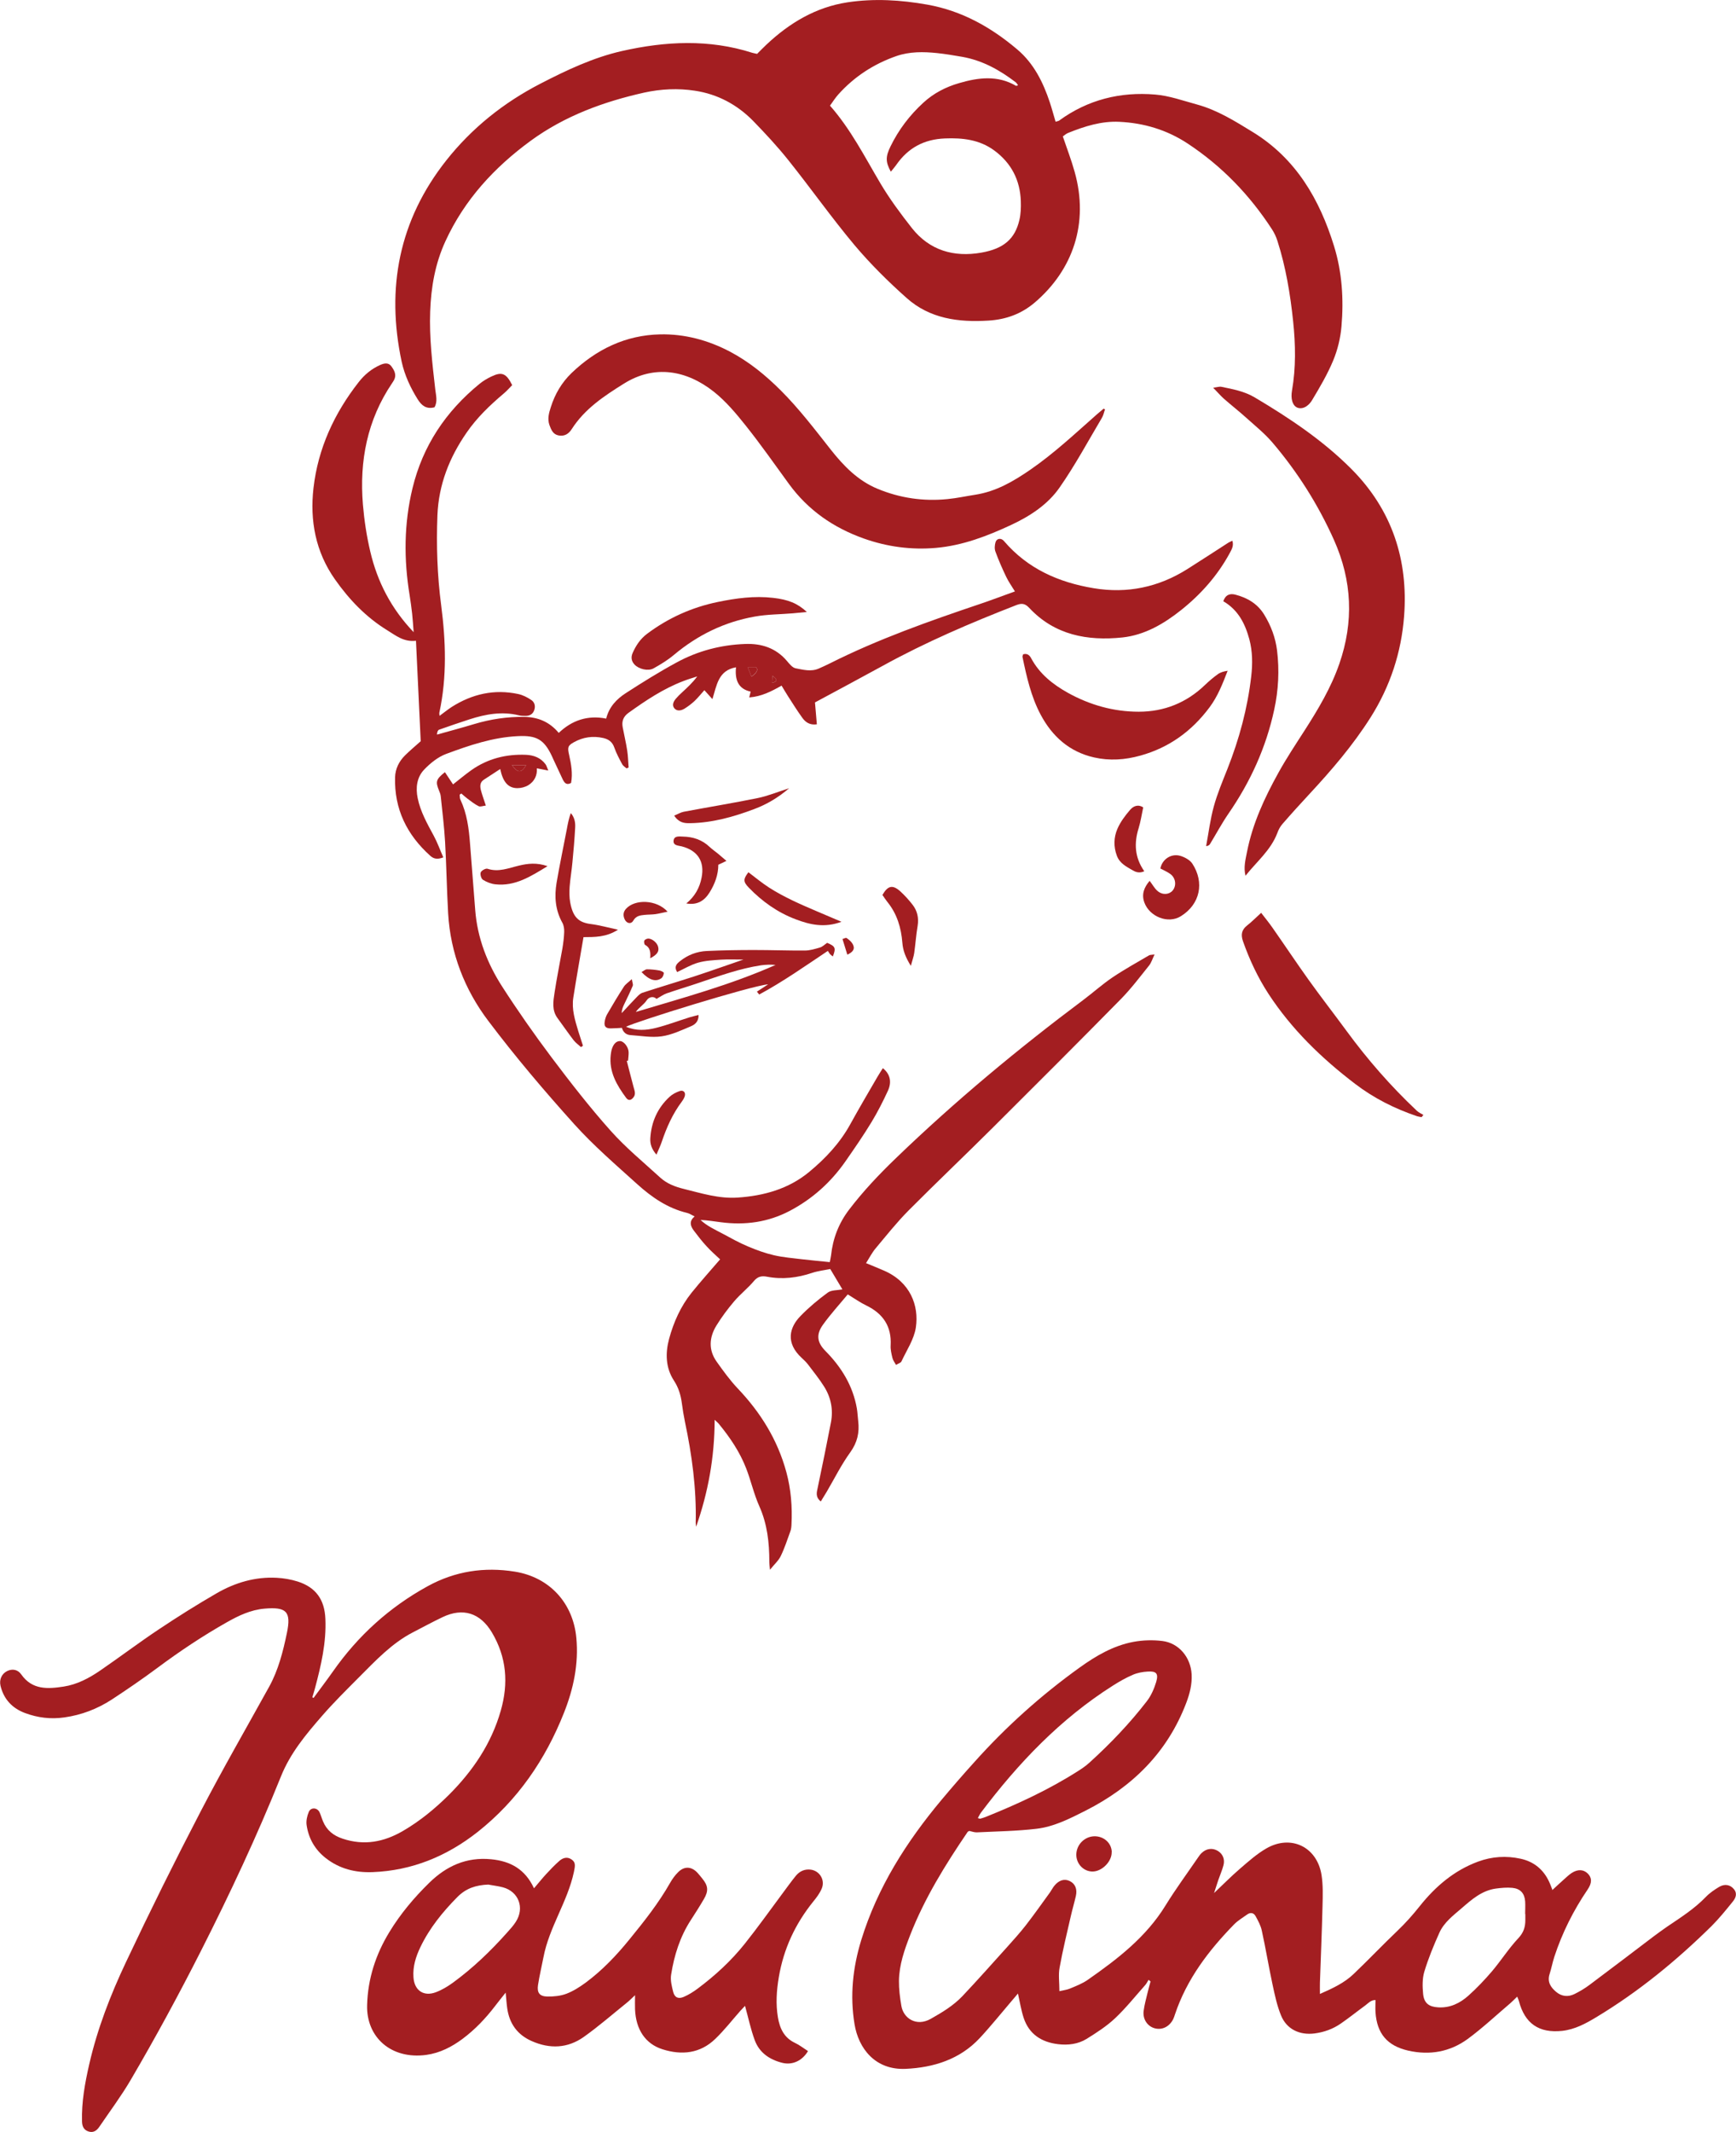 <?xml version="1.0" encoding="UTF-8"?>
<svg xmlns="http://www.w3.org/2000/svg" id="Camada_2" data-name="Camada 2" viewBox="0 0 194.31 238.53">
  <defs>
    <style>
      .cls-1 {
        fill: #a31e21;
      }
    </style>
  </defs>
  <g id="Layer_1" data-name="Layer 1">
    <g>
      <g>
        <g>
          <path class="cls-1" d="m173.79,211.43c.47-.43.87-.81,1.28-1.17.27-.24.54-.5.84-.7.7-.45,1.33-.41,1.81.06.47.47.49,1.04-.02,1.79-1.59,2.34-2.85,4.85-3.73,7.54-.2.62-.32,1.28-.52,1.9-.29.88.11,1.49.73,2.01.62.52,1.34.59,2.05.24.59-.29,1.16-.63,1.68-1.02,2.4-1.79,4.78-3.61,7.17-5.42.5-.37,1-.74,1.51-1.09,1.51-1.02,3.06-2,4.34-3.33.42-.44.95-.8,1.48-1.12.64-.38,1.26-.26,1.68.26.4.5.17,1-.15,1.39-.76.94-1.52,1.88-2.37,2.73-3.92,3.86-8.15,7.33-12.88,10.18-1.19.72-2.41,1.38-3.83,1.54-2.59.28-4.19-.81-4.85-3.34-.03-.13-.1-.26-.19-.49-.29.28-.51.51-.75.72-1.59,1.35-3.11,2.78-4.78,4.01-1.98,1.45-4.26,1.86-6.67,1.31-2.35-.54-3.5-1.91-3.66-4.29-.03-.43,0-.87,0-1.37-.54,0-.82.37-1.15.61-.92.67-1.8,1.38-2.73,2.02-.88.61-1.87.97-2.95,1.11-1.67.21-3.12-.47-3.75-2.03-.45-1.1-.7-2.3-.95-3.47-.43-2-.76-4.02-1.2-6.02-.12-.56-.41-1.09-.69-1.6-.2-.37-.56-.46-.93-.2-.5.36-1.05.68-1.48,1.12-2.86,2.93-5.3,6.13-6.62,10.08-.06.17-.11.35-.19.51-.42.85-1.24,1.26-2.08,1.03-.81-.22-1.36-1.03-1.23-1.96.09-.69.28-1.36.44-2.03.1-.42.22-.84.33-1.25-.07-.06-.14-.12-.22-.18-.12.19-.22.41-.37.58-1.12,1.26-2.17,2.58-3.39,3.73-.95.89-2.07,1.61-3.18,2.3-.96.59-2.07.72-3.18.59-1.86-.22-3.25-1.11-3.86-2.94-.28-.85-.42-1.75-.64-2.73-.26.31-.48.58-.71.84-1.19,1.39-2.33,2.82-3.57,4.15-2.23,2.39-5.18,3.3-8.3,3.44-3.42.15-5.27-2.31-5.71-4.99-.53-3.19-.2-6.32.75-9.42,1.82-5.91,5.06-10.99,8.98-15.68,1.2-1.43,2.42-2.84,3.67-4.22,3.55-3.97,7.49-7.5,11.81-10.6,1.81-1.3,3.76-2.44,5.99-2.86,1.06-.2,2.19-.23,3.26-.1,1.86.24,3.16,1.83,3.27,3.72.06,1.12-.21,2.17-.6,3.2-2.11,5.55-6.04,9.4-11.25,12.05-1.76.89-3.55,1.81-5.52,2.04-2.21.26-4.44.29-6.67.4-.28.01-.57-.1-.84-.16-.07.04-.15.06-.19.11-2.49,3.66-4.82,7.41-6.44,11.56-.64,1.64-1.22,3.31-1.25,5.08-.01.94.11,1.89.27,2.82.23,1.4,1.68,2.36,3.28,1.46,1.28-.72,2.54-1.48,3.55-2.54,1.71-1.81,3.36-3.67,5.02-5.51.71-.79,1.42-1.58,2.07-2.41.94-1.21,1.82-2.46,2.72-3.7.17-.24.3-.51.48-.73.52-.64,1.13-.82,1.73-.53.61.3.86.9.68,1.68-.17.75-.39,1.48-.56,2.23-.44,1.92-.91,3.84-1.26,5.78-.15.8-.02,1.65-.02,2.63.46-.11.85-.15,1.2-.3.67-.28,1.37-.55,1.96-.96,3.34-2.33,6.55-4.79,8.73-8.35,1.13-1.83,2.41-3.57,3.63-5.35.12-.18.25-.36.41-.51.54-.51,1.22-.58,1.81-.22.54.33.81.93.62,1.62-.15.56-.39,1.1-.58,1.65-.16.47-.31.94-.47,1.44,1-.94,1.92-1.88,2.91-2.73.94-.81,1.88-1.65,2.94-2.26,2.75-1.59,5.68-.18,6.18,2.97.18,1.14.14,2.33.11,3.5-.07,2.85-.19,5.7-.29,8.55-.01.36,0,.71,0,1.26,1.46-.64,2.73-1.24,3.76-2.22,1.67-1.59,3.25-3.26,4.92-4.85.9-.86,1.71-1.77,2.49-2.75,1.75-2.2,3.85-4,6.54-4.99,1.55-.57,3.15-.67,4.75-.32,1.48.32,2.56,1.2,3.2,2.59.14.29.24.6.38.94Zm-64.35-8.02c.14.04.22.08.28.07.21-.06.42-.12.62-.2,3.56-1.43,7.04-3.04,10.28-5.1.46-.29.92-.6,1.32-.97,2.33-2.11,4.51-4.39,6.43-6.88.48-.62.81-1.39,1.04-2.14.28-.95.02-1.23-.94-1.17-.57.03-1.17.14-1.69.37-.77.33-1.5.75-2.21,1.2-5.89,3.73-10.61,8.69-14.77,14.21-.14.19-.23.41-.36.63Zm61.28,10.74s0,0-.01,0c0-.47.03-.95,0-1.42-.07-.9-.53-1.42-1.43-1.51-.61-.06-1.24,0-1.85.08-1.57.22-2.7,1.22-3.83,2.2-.94.81-1.97,1.58-2.49,2.74-.64,1.42-1.24,2.88-1.69,4.37-.23.77-.21,1.67-.13,2.49.11,1.04.66,1.43,1.69,1.49,1.33.08,2.44-.47,3.38-1.31.95-.85,1.83-1.78,2.66-2.75,1.01-1.2,1.86-2.54,2.93-3.68.59-.63.78-1.25.78-2.03,0-.22,0-.44,0-.66Z"></path>
          <path class="cls-1" d="m35.09,189.98c.73-1,1.48-1.98,2.19-2.99,2.8-3.99,6.31-7.17,10.59-9.52,3.06-1.68,6.32-2.18,9.75-1.63,3.88.62,6.53,3.5,6.89,7.42.27,2.91-.32,5.69-1.38,8.36-2.08,5.26-5.2,9.81-9.66,13.34-3.44,2.71-7.34,4.33-11.77,4.5-1.9.07-3.68-.35-5.24-1.57-1.22-.96-1.92-2.2-2.14-3.69-.07-.47.05-1.02.24-1.47.22-.54.94-.51,1.2.02.16.33.25.69.39,1.02.42,1.01,1.17,1.61,2.21,1.95,2.4.8,4.61.37,6.73-.86,1.91-1.11,3.6-2.5,5.16-4.05,2.68-2.68,4.75-5.73,5.8-9.41.88-3.07.66-5.99-1-8.77-1.3-2.17-3.23-2.79-5.51-1.7-1.12.53-2.21,1.13-3.32,1.7-2.38,1.23-4.18,3.17-6.04,5.03-1.39,1.4-2.8,2.79-4.09,4.27-1.82,2.09-3.59,4.19-4.65,6.84-2.67,6.64-5.71,13.12-8.95,19.51-2.48,4.89-5.09,9.7-7.86,14.43-1.07,1.82-2.34,3.52-3.53,5.27-.29.42-.68.68-1.22.49-.52-.18-.69-.6-.7-1.12-.06-2.18.33-4.3.81-6.4.91-3.97,2.38-7.76,4.11-11.42,2.68-5.68,5.47-11.31,8.37-16.88,2.44-4.7,5.09-9.29,7.65-13.92,1.04-1.88,1.56-3.95,1.99-6.01.51-2.43-.06-2.95-2.5-2.74-1.53.13-2.88.77-4.19,1.51-2.71,1.53-5.29,3.25-7.79,5.11-1.67,1.24-3.39,2.42-5.13,3.56-1.61,1.04-3.37,1.72-5.29,1.99-1.53.22-2.99.04-4.41-.49-1.42-.53-2.38-1.54-2.74-3.04-.17-.72.15-1.37.75-1.66.54-.26,1.16-.2,1.57.38,1.23,1.76,2.99,1.63,4.75,1.36,1.5-.23,2.84-.94,4.08-1.79,2.2-1.51,4.33-3.12,6.55-4.6,2.13-1.42,4.29-2.78,6.51-4.06,2.05-1.18,4.3-1.85,6.7-1.72.79.04,1.6.18,2.36.42,2.03.65,3,2.03,3.09,4.16.12,2.67-.48,5.22-1.16,7.77-.09.34-.2.68-.3,1.02.05.03.11.05.16.08Z"></path>
          <path class="cls-1" d="m90.44,229.48c-.65,1.1-1.76,1.59-2.86,1.32-1.43-.35-2.58-1.13-3.1-2.53-.45-1.22-.72-2.51-1.09-3.85-.15.16-.35.37-.55.59-.92,1.04-1.77,2.14-2.77,3.1-1.69,1.64-3.75,1.86-5.92,1.17-1.92-.61-2.98-2.22-3.07-4.47-.02-.46,0-.92,0-1.58-.42.39-.66.64-.94.86-1.59,1.28-3.14,2.63-4.8,3.81-1.81,1.28-3.8,1.36-5.83.46-1.61-.71-2.5-1.96-2.74-3.69-.07-.49-.1-.99-.17-1.73-.5.63-.86,1.07-1.2,1.52-1.05,1.37-2.23,2.61-3.62,3.65-1.22.91-2.55,1.59-4.07,1.8-3.95.53-6.71-1.99-6.62-5.56.08-2.96.96-5.67,2.49-8.18,1.24-2.04,2.77-3.86,4.47-5.52,1.91-1.87,4.15-2.9,6.92-2.63,2.19.21,3.82,1.13,4.8,3.25.48-.56.9-1.09,1.36-1.59.47-.51.95-1.01,1.47-1.47.41-.36.9-.51,1.4-.15.43.31.39.66.24,1.37-.71,3.34-2.77,6.19-3.41,9.55-.2,1.04-.45,2.07-.61,3.11-.13.86.17,1.27,1.04,1.29.71.01,1.47-.06,2.13-.31.77-.29,1.5-.76,2.17-1.25,1.86-1.38,3.45-3.05,4.9-4.84,1.64-2.01,3.25-4.04,4.54-6.31.25-.44.56-.87.92-1.22.71-.7,1.53-.62,2.19.13.17.19.33.39.49.59.66.8.73,1.38.19,2.3-.46.79-.95,1.56-1.45,2.33-1.22,1.87-1.88,3.96-2.22,6.13-.1.62.07,1.3.23,1.93.16.63.57.82,1.18.56.56-.24,1.1-.58,1.59-.95,1.94-1.45,3.72-3.09,5.23-4.98,1.46-1.83,2.81-3.73,4.21-5.61.5-.67.99-1.36,1.52-2.01.41-.5.97-.77,1.65-.69,1,.12,1.65,1.15,1.25,2.11-.22.53-.58,1.01-.95,1.46-2.02,2.5-3.33,5.31-3.86,8.48-.25,1.48-.35,2.97-.1,4.47.21,1.25.69,2.29,1.92,2.87.49.23.92.57,1.43.9Zm-35.76-18.63c-1.43.06-2.52.42-3.49,1.4-1.65,1.67-3.12,3.48-4.14,5.61-.51,1.06-.86,2.18-.77,3.38.1,1.46,1.14,2.17,2.5,1.66.67-.25,1.32-.64,1.9-1.06,2.25-1.64,4.25-3.56,6.1-5.64.34-.38.69-.76.96-1.19,1-1.55.31-3.38-1.45-3.85-.52-.14-1.07-.2-1.6-.3Z"></path>
        </g>
        <path class="cls-1" d="m124.43,207.22c.03,1.02-1.04,2.13-2.08,2.17-1.02.04-1.88-.82-1.88-1.87,0-1.1.89-2.03,1.99-2.07,1.08-.03,1.95.74,1.98,1.76Z"></path>
      </g>
      <g>
        <path class="cls-1" d="m118.95,15.23c.46,1.36.96,2.65,1.33,3.98,1.63,5.76-.19,10.99-4.45,14.63-1.5,1.28-3.22,1.91-5.2,2.03-3.36.21-6.56-.22-9.14-2.52-2.07-1.84-4.06-3.81-5.84-5.92-2.58-3.08-4.9-6.37-7.41-9.51-1.23-1.54-2.58-2.99-3.95-4.4-1.79-1.82-3.98-2.99-6.51-3.37-1.88-.29-3.8-.2-5.67.21-4.56,1.02-8.9,2.61-12.71,5.39-4.07,2.98-7.4,6.58-9.54,11.23-1.16,2.52-1.61,5.14-1.71,7.86-.11,2.93.24,5.84.57,8.74.08.67.28,1.36-.09,1.99-.93.25-1.46-.23-1.87-.88-.82-1.31-1.47-2.71-1.8-4.21-1.77-8.26-.29-15.85,4.98-22.52,2.86-3.62,6.42-6.47,10.55-8.6,2.93-1.51,5.9-2.92,9.12-3.65,4.87-1.1,9.76-1.35,14.6.2.14.04.28.06.53.12.32-.32.67-.68,1.04-1.03,2.58-2.43,5.53-4.2,9.08-4.74,2.99-.45,5.96-.27,8.94.26,3.87.69,7.13,2.53,10.07,5.02,1.84,1.56,2.88,3.65,3.63,5.9.24.72.43,1.45.65,2.18.2-.07.32-.07.4-.13,3.21-2.34,6.85-3.24,10.75-2.91,1.58.13,3.12.69,4.67,1.11,2.28.62,4.27,1.87,6.26,3.09,4.82,2.96,7.46,7.5,9.08,12.73.91,2.93,1.1,5.97.84,9.01-.11,1.29-.43,2.62-.93,3.82-.64,1.54-1.5,3-2.36,4.43-.5.83-1.23,1.07-1.73.8-.48-.26-.67-.99-.52-1.86.45-2.58.4-5.17.13-7.75-.32-3.05-.82-6.08-1.76-9.01-.14-.45-.35-.89-.6-1.28-2.5-3.85-5.62-7.09-9.46-9.62-2.33-1.53-4.89-2.29-7.63-2.42-2-.1-3.89.5-5.73,1.24-.23.09-.42.27-.6.39Zm-19.24,3.98c-.59-1.09-.61-1.66-.03-2.84.91-1.86,2.14-3.48,3.67-4.88,1.15-1.06,2.51-1.76,4-2.19,2.15-.63,4.3-.91,6.37.3.04.02.13-.03.23-.06-.09-.12-.16-.26-.27-.34-1.79-1.37-3.72-2.44-5.97-2.84-.93-.16-1.87-.32-2.81-.42-1.54-.16-3.08-.18-4.56.33-2.53.88-4.72,2.3-6.52,4.31-.33.37-.6.8-.92,1.24,2.34,2.66,3.89,5.74,5.64,8.69,1.04,1.75,2.27,3.41,3.53,5.01,1.98,2.51,4.71,3.28,7.75,2.75,2.54-.44,3.79-1.55,4.28-3.66.16-.67.18-1.38.16-2.07-.07-2.37-1.06-4.3-2.98-5.71-1.65-1.21-3.54-1.42-5.52-1.34-2.33.09-4.13,1.06-5.45,2.97-.16.23-.35.44-.6.75Z"></path>
        <path class="cls-1" d="m96.88,141.3c.83.34,1.44.59,2.04.85,2.96,1.27,3.96,3.91,3.59,6.38-.2,1.32-1.03,2.54-1.61,3.79-.07.16-.35.23-.61.39-.16-.29-.34-.52-.4-.78-.11-.46-.23-.94-.2-1.4.12-2.12-.84-3.55-2.71-4.46-.69-.33-1.32-.78-2.09-1.25-.91,1.1-1.92,2.2-2.78,3.4-.79,1.1-.65,1.99.28,2.93,1.78,1.8,3.08,3.89,3.52,6.44.08.47.09.94.15,1.42.15,1.28-.1,2.38-.89,3.48-1,1.38-1.77,2.94-2.64,4.42-.2.34-.41.67-.66,1.08-.63-.52-.45-1.03-.34-1.56.51-2.43,1.01-4.86,1.48-7.3.27-1.42,0-2.78-.77-4-.54-.86-1.19-1.66-1.8-2.47-.2-.26-.44-.49-.68-.71-1.9-1.73-1.37-3.47-.17-4.7.93-.96,1.98-1.84,3.06-2.63.41-.3,1.07-.25,1.64-.36-.42-.7-.86-1.43-1.36-2.28-.62.13-1.35.21-2.02.43-1.66.56-3.34.76-5.07.43-.57-.11-1.02-.03-1.44.47-.68.81-1.53,1.47-2.22,2.28-.73.86-1.41,1.77-2,2.73-.8,1.31-.9,2.71.03,4.02.74,1.04,1.49,2.08,2.36,3,2.57,2.7,4.47,5.76,5.45,9.38.52,1.93.67,3.88.57,5.87-.01.25-.04.52-.13.75-.34.93-.64,1.87-1.07,2.75-.24.51-.7.91-1.21,1.54-.04-.46-.07-.68-.07-.91,0-2.13-.23-4.21-1.12-6.2-.61-1.36-.93-2.84-1.47-4.23-.72-1.86-1.83-3.49-3.09-5.02-.08-.1-.19-.18-.44-.42-.01,4.22-.73,8.12-2.07,11.96-.02-.15-.05-.3-.05-.45.09-3.82-.42-7.58-1.21-11.31-.14-.68-.25-1.37-.34-2.05-.12-.91-.37-1.75-.89-2.54-.93-1.43-.97-3.06-.54-4.66.51-1.88,1.3-3.65,2.53-5.18,1.01-1.25,2.08-2.44,3.18-3.72-.47-.45-1.02-.92-1.5-1.45-.52-.56-.99-1.17-1.45-1.78-.37-.5-.55-1.04.1-1.57-.35-.17-.59-.34-.86-.4-2.16-.52-3.94-1.75-5.55-3.2-2.41-2.18-4.89-4.31-7.06-6.72-3.35-3.72-6.6-7.55-9.61-11.54-2.66-3.51-4.25-7.58-4.51-12.05-.15-2.66-.19-5.33-.34-7.99-.1-1.71-.31-3.42-.49-5.13-.02-.21-.11-.42-.19-.62-.41-1-.34-1.26.66-2.06.3.45.6.89.91,1.37.69-.54,1.35-1.1,2.06-1.6,1.83-1.29,3.89-1.8,6.11-1.71.87.04,1.65.33,2.19,1.07.1.13.14.31.3.69-.52-.1-.83-.16-1.28-.25.06.79-.27,1.46-.94,1.88-.35.22-.82.34-1.23.34-1.03,0-1.62-.67-1.93-2.14-.64.41-1.24.8-1.84,1.2-.45.3-.43.74-.32,1.18.14.52.33,1.04.55,1.71-.31.03-.61.16-.8.07-.45-.22-.85-.54-1.25-.84-.24-.18-.46-.38-.69-.58-.06.04-.13.09-.19.13.03.19,0,.41.09.57.73,1.55.94,3.21,1.07,4.89.19,2.48.39,4.95.58,7.43.24,3.14,1.35,5.99,3.03,8.6,1.74,2.7,3.59,5.34,5.52,7.91,2.11,2.8,4.27,5.58,6.6,8.19,1.69,1.9,3.69,3.54,5.57,5.26.74.67,1.65,1.02,2.63,1.26,1.99.49,3.94,1.11,6.02.97,2.94-.2,5.7-.96,8.01-2.87,1.84-1.52,3.46-3.25,4.62-5.37.97-1.76,1.99-3.49,3-5.23.2-.34.41-.67.63-1.01.81.65,1.03,1.54.55,2.56-.55,1.19-1.15,2.37-1.83,3.49-.91,1.5-1.91,2.94-2.91,4.38-1.64,2.35-3.72,4.22-6.26,5.55-2.41,1.26-4.98,1.61-7.66,1.26-.76-.1-1.51-.22-2.3-.26.72.68,1.62,1.08,2.48,1.54.93.5,1.86,1.02,2.84,1.43.94.4,1.91.75,2.9.98,1.03.24,2.09.32,3.14.45,1.01.12,2.03.21,3.11.32.05-.26.11-.5.14-.74.2-1.9.86-3.61,2.02-5.13,1.58-2.07,3.36-3.95,5.23-5.75,6.62-6.38,13.67-12.24,21.02-17.74,1.08-.81,2.09-1.72,3.21-2.48,1.32-.89,2.73-1.67,4.11-2.48.11-.07.27-.05.62-.1-.24.5-.36.91-.6,1.22-1.03,1.28-2.02,2.6-3.17,3.77-4.74,4.82-9.53,9.6-14.32,14.37-3.13,3.12-6.34,6.16-9.46,9.3-1.31,1.32-2.47,2.79-3.67,4.22-.39.46-.67,1.01-1.07,1.65Zm-37.99-55.7h-1.59c.65.92,1.07.9,1.59,0Z"></path>
        <path class="cls-1" d="m49.61,95.93c-.71.27-1.1.13-1.45-.18-2.62-2.35-4.04-5.24-3.94-8.79.03-.95.44-1.77,1.11-2.44.51-.51,1.08-.98,1.76-1.59-.17-3.62-.35-7.37-.53-11.24-1.37.16-2.25-.58-3.21-1.17-2.38-1.46-4.27-3.44-5.86-5.7-2.17-3.08-2.82-6.57-2.4-10.23.51-4.42,2.32-8.34,5.06-11.84.64-.82,1.42-1.47,2.37-1.9.46-.21.95-.33,1.29.14.32.44.6.94.3,1.52-.07.13-.15.25-.23.37-2.78,4.11-3.66,8.7-3.26,13.56.15,1.78.42,3.56.83,5.29.79,3.36,2.33,6.36,4.85,9-.06-.77-.1-1.43-.17-2.07-.08-.69-.17-1.38-.28-2.06-.66-4.01-.64-8,.32-11.97,1.15-4.76,3.73-8.6,7.5-11.68.39-.32.84-.59,1.3-.81,1.2-.58,1.69-.39,2.36.95-.3.3-.61.66-.96.95-1.54,1.3-2.99,2.69-4.14,4.36-1.93,2.79-3.13,5.81-3.27,9.26-.13,3.37-.02,6.71.42,10.06.52,4,.66,8.01-.2,12-.02.09,0,.19.02.37.5-.36.92-.71,1.37-1,2.29-1.45,4.76-2.01,7.43-1.44.52.11,1.03.37,1.47.67.39.26.49.72.31,1.18-.17.43-.53.6-.96.6-.25,0-.52,0-.76-.07-1.88-.46-3.7-.13-5.5.45-1.14.37-2.28.76-3.41,1.16-.14.05-.23.26-.24.55,1.39-.39,2.78-.76,4.17-1.18,1.83-.55,3.71-.83,5.62-.8,1.48.02,2.79.53,3.84,1.79,1.49-1.42,3.25-2.01,5.31-1.6.32-1.3,1.16-2.18,2.18-2.84,1.87-1.21,3.76-2.39,5.72-3.45,2.37-1.29,4.94-1.96,7.65-2.06,1.85-.07,3.45.45,4.69,1.91.27.32.6.74.96.81.84.16,1.73.41,2.59.03.4-.18.8-.35,1.19-.55,5.46-2.75,11.21-4.77,16.99-6.72,1.24-.42,2.47-.89,3.78-1.36-.36-.59-.72-1.09-.98-1.64-.44-.92-.85-1.85-1.2-2.81-.12-.31-.09-.73.01-1.06.14-.45.64-.49.94-.13,2.64,3.09,6.11,4.63,10.04,5.28,3.76.63,7.27-.11,10.49-2.14,1.54-.97,3.06-1.97,4.6-2.96.12-.07.25-.12.44-.21.17.56-.07.96-.29,1.37-1.36,2.51-3.22,4.61-5.44,6.38-1.93,1.54-4.08,2.8-6.57,3.07-3.92.41-7.6-.26-10.45-3.32-.46-.49-.84-.53-1.43-.3-5.11,1.99-10.14,4.14-14.95,6.79-2.53,1.39-5.07,2.74-7.59,4.1.08.87.14,1.65.21,2.45-.8.11-1.27-.24-1.62-.72-.58-.8-1.1-1.64-1.63-2.46-.23-.36-.45-.74-.7-1.15-1.15.65-2.25,1.22-3.62,1.32.06-.23.1-.41.16-.65-1.39-.3-1.78-1.31-1.64-2.72-1.99.35-2.15,2-2.64,3.56-.35-.39-.57-.64-.9-1-.37.41-.71.84-1.1,1.21-.34.32-.73.61-1.13.86-.35.21-.81.32-1.12-.03-.31-.36-.11-.77.16-1.09.21-.25.45-.48.69-.7.59-.55,1.18-1.08,1.7-1.79-.52.17-1.04.32-1.55.52-2.24.85-4.21,2.17-6.15,3.56-.58.42-.77.95-.64,1.62.16.86.37,1.72.5,2.58.1.63.11,1.27.16,1.91-.08.03-.16.07-.23.1-.16-.15-.38-.27-.48-.45-.33-.61-.66-1.23-.89-1.88-.22-.63-.63-.93-1.24-1.07-1.16-.26-2.26-.1-3.28.47-.7.38-.73.59-.54,1.42.23,1.03.42,2.07.22,3.14-.53.29-.75-.03-.94-.41-.34-.72-.68-1.45-1.02-2.18-.06-.13-.12-.27-.18-.4-.88-1.88-1.73-2.35-3.8-2.25-2.82.13-5.45,1.03-8.04,1.99-.92.34-1.78,1.04-2.47,1.76-.82.86-.96,2.03-.72,3.19.31,1.52,1.07,2.86,1.8,4.21.41.76.7,1.58,1.07,2.42Zm34.5-20.22c.64-.46.78-.79.51-1.07h-.93c.16.39.27.68.43,1.07Zm2.35-.11c-.02.35-.03.56-.04.8.61-.15.63-.37.04-.8Z"></path>
        <path class="cls-1" d="m123.69,45.78c-.12.33-.18.69-.36.98-1.55,2.61-2.99,5.29-4.72,7.77-1.32,1.91-3.31,3.21-5.41,4.19-2.68,1.25-5.45,2.32-8.44,2.58-2.76.24-5.46-.12-8.08-1.05-3.4-1.21-6.23-3.17-8.37-6.1-1.59-2.18-3.14-4.4-4.83-6.52-1.09-1.37-2.24-2.74-3.59-3.81-3.07-2.42-6.65-3.04-10.07-.89-2.21,1.38-4.37,2.81-5.82,5.07-.34.54-.81.84-1.47.72-.64-.12-.83-.63-1.03-1.16-.25-.71-.05-1.38.16-2.03.46-1.45,1.22-2.74,2.32-3.8,2.77-2.65,6.06-4.24,9.91-4.32,2.73-.06,5.37.65,7.79,1.92,2.15,1.13,4.01,2.65,5.73,4.37,2.05,2.05,3.79,4.34,5.58,6.61,1.43,1.81,3.03,3.47,5.24,4.38,2.51,1.04,5.12,1.42,7.82,1.15,1.05-.1,2.09-.33,3.13-.49,2.3-.36,4.23-1.48,6.12-2.78,2.69-1.85,5.06-4.08,7.5-6.23.24-.21.49-.41.73-.62.05.03.1.06.15.08Z"></path>
        <path class="cls-1" d="m135.79,43.38c.46-.06.71-.15.93-.1,1.28.26,2.57.5,3.73,1.19,3.87,2.3,7.61,4.79,10.81,8,4.55,4.57,6.38,10.17,5.9,16.48-.31,4.04-1.55,7.84-3.76,11.33-1.97,3.11-4.34,5.87-6.83,8.55-1.02,1.1-2.03,2.21-3.01,3.34-.26.29-.46.66-.59,1.03-.73,1.93-2.32,3.21-3.56,4.78-.24-.94,0-1.81.17-2.68.62-3.16,1.96-6.04,3.5-8.82.9-1.63,1.93-3.18,2.94-4.75,1.52-2.37,2.96-4.78,3.89-7.46,1.63-4.7,1.44-9.29-.6-13.86-1.78-3.97-4.07-7.59-6.88-10.89-.87-1.02-1.94-1.88-2.94-2.78-.81-.73-1.68-1.41-2.5-2.13-.37-.33-.69-.71-1.18-1.21Z"></path>
        <path class="cls-1" d="m114.54,73.2c.46-.13.72.14.89.47.94,1.74,2.41,2.9,4.09,3.84,2.47,1.37,5.13,2.12,7.94,2.12,2.84,0,5.35-1,7.42-3,.45-.43.92-.83,1.42-1.19.3-.22.68-.33,1.11-.39-.56,1.45-1.11,2.86-2.02,4.08-1.98,2.66-4.53,4.52-7.75,5.41-1.72.48-3.45.6-5.2.2-2.76-.63-4.67-2.36-5.96-4.78-1.07-2.01-1.57-4.23-2.03-6.45-.02-.09.04-.2.07-.31Z"></path>
        <path class="cls-1" d="m141.16,102.13c.47.61.88,1.11,1.25,1.64,1.36,1.94,2.67,3.91,4.05,5.84,1.38,1.93,2.84,3.8,4.24,5.71,2.36,3.22,4.97,6.21,7.88,8.95.21.2.49.32.74.47-.07.08-.13.16-.2.25-.17-.03-.34-.05-.5-.1-2.51-.85-4.85-2.02-6.95-3.63-3.74-2.85-7.09-6.09-9.68-10.05-1.2-1.84-2.13-3.82-2.86-5.89-.27-.77-.15-1.31.5-1.81.49-.38.92-.83,1.52-1.37Z"></path>
        <path class="cls-1" d="m70.08,114.88c1.14.48,2.27.4,3.36.12,1.27-.32,2.5-.79,3.75-1.18.3-.09.6-.16,1-.26.02.76-.43,1.08-.85,1.26-1.07.45-2.16.97-3.29,1.13-1.13.16-2.32-.06-3.48-.14-.47-.03-.81-.3-.96-.81-.42.02-.84.06-1.27.06-.53,0-.74-.22-.66-.74.04-.28.13-.58.27-.83.6-1.04,1.22-2.07,1.87-3.08.18-.29.5-.49.9-.86.06.39.17.61.1.75-.28.67-.6,1.33-.92,1.99-.15.32-.31.63-.31,1.06.55-.59,1.1-1.2,1.67-1.78.19-.2.41-.42.66-.5,1.94-.63,3.89-1.21,5.83-1.84,1.83-.6,3.65-1.25,5.46-1.87-.81,0-1.65-.04-2.48.01-.87.06-1.76.1-2.6.34-.81.23-1.56.69-2.34,1.05-.38-.64-.02-.94.31-1.21.88-.71,1.91-1.1,3.02-1.15,1.75-.08,3.51-.11,5.26-.11,1.9,0,3.8.07,5.7.06.57,0,1.15-.18,1.7-.34.28-.08.52-.33.8-.52.92.38,1.01.57.64,1.52-.12-.09-.22-.16-.31-.25-.07-.08-.12-.18-.25-.37-2.53,1.69-5.01,3.44-7.68,4.88-.09-.11-.17-.21-.26-.32.42-.27.84-.55,1.26-.82-1.93.17-14.78,4.16-15.94,4.76Zm1.09-1.66c5.27-1.58,10.59-3.02,15.64-5.26-.55-.05-1.09-.03-1.62.04-2.4.36-4.67,1.19-6.96,1.96-1.2.41-2.42.77-3.61,1.18-.37.13-.69.37-1.14.62-.29-.32-.83-.25-1.09.15-.34.51-.85.79-1.21,1.29Z"></path>
        <path class="cls-1" d="m136.92,67.27c.26-.75.77-.89,1.35-.74,1.35.35,2.49,1.02,3.24,2.25.75,1.23,1.25,2.55,1.43,3.99.27,2.23.16,4.44-.32,6.64-.91,4.23-2.67,8.08-5.13,11.64-.74,1.08-1.36,2.24-2.04,3.36-.07.12-.16.22-.45.26.28-1.48.46-2.99.86-4.44.39-1.43.98-2.82,1.53-4.21,1.32-3.34,2.25-6.78,2.66-10.36.16-1.38.15-2.77-.21-4.13-.47-1.73-1.23-3.28-2.93-4.27Z"></path>
        <path class="cls-1" d="m90.31,68.47c-.6.06-1.08.11-1.57.15-1.41.12-2.85.11-4.24.36-3.41.6-6.42,2.07-9.08,4.3-.69.58-1.48,1.06-2.27,1.5-.61.34-1.64.08-2.11-.41-.37-.38-.44-.83-.23-1.31.37-.84.86-1.58,1.62-2.15,2.38-1.78,5.01-2.96,7.91-3.56,2.04-.42,4.09-.7,6.19-.46,1.69.19,2.74.61,3.78,1.58Z"></path>
        <path class="cls-1" d="m65.31,104.86c-.39,2.3-.79,4.53-1.14,6.76-.2,1.3.19,2.53.56,3.76.17.54.35,1.08.52,1.62l-.22.15c-.28-.25-.59-.47-.82-.76-.62-.81-1.2-1.65-1.8-2.47-.66-.89-.49-1.88-.34-2.85.25-1.66.59-3.3.88-4.95.1-.61.18-1.23.2-1.85.01-.35-.04-.74-.21-1.04-.79-1.42-.9-2.93-.64-4.47.34-2.01.77-4.01,1.15-6.02.11-.59.22-1.18.44-1.77.42.48.52,1.05.49,1.6-.07,1.31-.18,2.62-.31,3.92-.08.91-.24,1.81-.31,2.72-.04.58-.04,1.18.06,1.74.31,1.7.96,2.27,2.35,2.44.93.12,1.85.38,3,.63-1.34.86-2.63.82-3.87.83Z"></path>
        <path class="cls-1" d="m128.67,98.54c.34.44.56.87.91,1.16.56.47,1.3.39,1.68-.07.44-.54.35-1.39-.26-1.84-.34-.25-.75-.42-1.12-.62.2-1.03,1.21-1.72,2.25-1.41.49.15,1.06.46,1.33.87,1.37,2.1.88,4.54-1.29,5.88-1.43.89-3.5.05-4.08-1.53-.34-.92-.04-1.7.6-2.44Z"></path>
        <path class="cls-1" d="m94.19,103.13c-1.9.71-3.54.33-5.14-.28-2.01-.76-3.73-1.98-5.22-3.52-.67-.69-.65-.96-.06-1.74.77.58,1.51,1.2,2.32,1.72.82.53,1.7.99,2.58,1.42.88.43,1.79.81,2.69,1.2.89.38,1.78.76,2.82,1.2Z"></path>
        <path class="cls-1" d="m101.95,108.06c-.61-.98-.88-1.72-.95-2.59-.13-1.65-.59-3.22-1.67-4.55-.2-.25-.38-.53-.56-.79.6-1.04,1.13-1.17,1.97-.43.51.46.98.98,1.4,1.52.54.69.71,1.48.57,2.37-.17,1-.24,2.02-.38,3.03-.06.41-.21.81-.38,1.44Z"></path>
        <path class="cls-1" d="m127.96,90.33c-.17.78-.28,1.57-.51,2.32-.53,1.69-.45,3.29.63,4.83-.5.22-.89.13-1.27-.09-.72-.42-1.48-.78-1.8-1.65-.38-1.01-.35-2.04.05-2.98.33-.78.87-1.5,1.43-2.15.34-.4.87-.67,1.48-.27Z"></path>
        <path class="cls-1" d="m81.31,96.32c-.46.22-.67.32-.91.43,0,1.13-.39,2.15-.97,3.09-.57.92-1.37,1.46-2.61,1.24.96-.79,1.49-1.75,1.71-2.89.36-1.81-.44-3.04-2.24-3.5-.37-.09-.93-.08-.9-.6.04-.61.64-.5,1.04-.49,1.13.02,2.15.35,2.99,1.15.29.27.62.5.93.75.27.22.53.45.95.81Z"></path>
        <path class="cls-1" d="m75.47,91.25c.44-.18.74-.37,1.07-.43,2.76-.52,5.53-.97,8.27-1.53,1.13-.23,2.21-.68,3.52-1.1-1.28,1.09-2.53,1.81-3.88,2.32-2.32.88-4.71,1.55-7.22,1.59-.62.01-1.24-.04-1.77-.85Z"></path>
        <path class="cls-1" d="m73.48,129.19c-.55-.63-.73-1.22-.69-1.84.11-1.82.81-3.4,2.16-4.64.31-.29.73-.5,1.13-.64.43-.15.71.18.55.62-.07.2-.19.4-.32.57-1.02,1.36-1.7,2.89-2.24,4.49-.15.45-.36.87-.6,1.45Z"></path>
        <path class="cls-1" d="m70.16,118.71c.25.98.5,1.96.76,2.93.1.38.28.76-.02,1.14-.26.33-.55.4-.81.06-1.06-1.43-1.94-2.93-1.73-4.81.02-.18.05-.36.09-.54.18-.67.53-1.03.97-1.01.4.02.9.63.94,1.2.02.32-.04.65-.06.98-.05.01-.1.03-.15.04Z"></path>
        <path class="cls-1" d="m61.3,96.9c-1.9,1.16-3.64,2.28-5.85,2.04-.48-.05-.99-.25-1.4-.51-.19-.12-.33-.61-.24-.83.09-.21.56-.47.76-.4,1.24.41,2.36-.08,3.51-.35.99-.24,1.99-.36,3.21.06Z"></path>
        <path class="cls-1" d="m74.73,102c-.56.11-.96.22-1.38.28-.39.05-.8.04-1.19.08-.5.05-.97.1-1.28.65-.23.41-.72.32-.94-.11-.21-.42-.21-.84.12-1.21,1-1.12,3.44-1.05,4.66.31Z"></path>
        <path class="cls-1" d="m71.8,108.76c.26-.14.44-.31.61-.31.46,0,.93.05,1.39.13.19.03.51.19.5.28-.01.21-.12.49-.29.6-.62.42-1.35.2-2.2-.7Z"></path>
        <path class="cls-1" d="m72.78,107.22c.05-.68,0-1.2-.57-1.5-.1-.05-.15-.35-.09-.48.06-.12.28-.22.43-.23.45,0,1,.47,1.11.91.14.52-.08.88-.89,1.3Z"></path>
        <path class="cls-1" d="m94.3,105.06c.16-.04.37-.17.46-.11.26.18.53.4.68.67.29.52.08.88-.6,1.19-.17-.56-.35-1.12-.54-1.75Z"></path>
        <path class="cls-1" d="m58.89,85.6c-.52.9-.94.92-1.59,0h1.59Z"></path>
        <path class="cls-1" d="m84.11,75.7c-.15-.39-.27-.68-.43-1.07h.93c.28.28.13.61-.51,1.07Z"></path>
        <path class="cls-1" d="m86.46,75.6c.59.43.57.64-.04.8.01-.24.02-.45.04-.8Z"></path>
      </g>
    </g>
  </g>
</svg>
